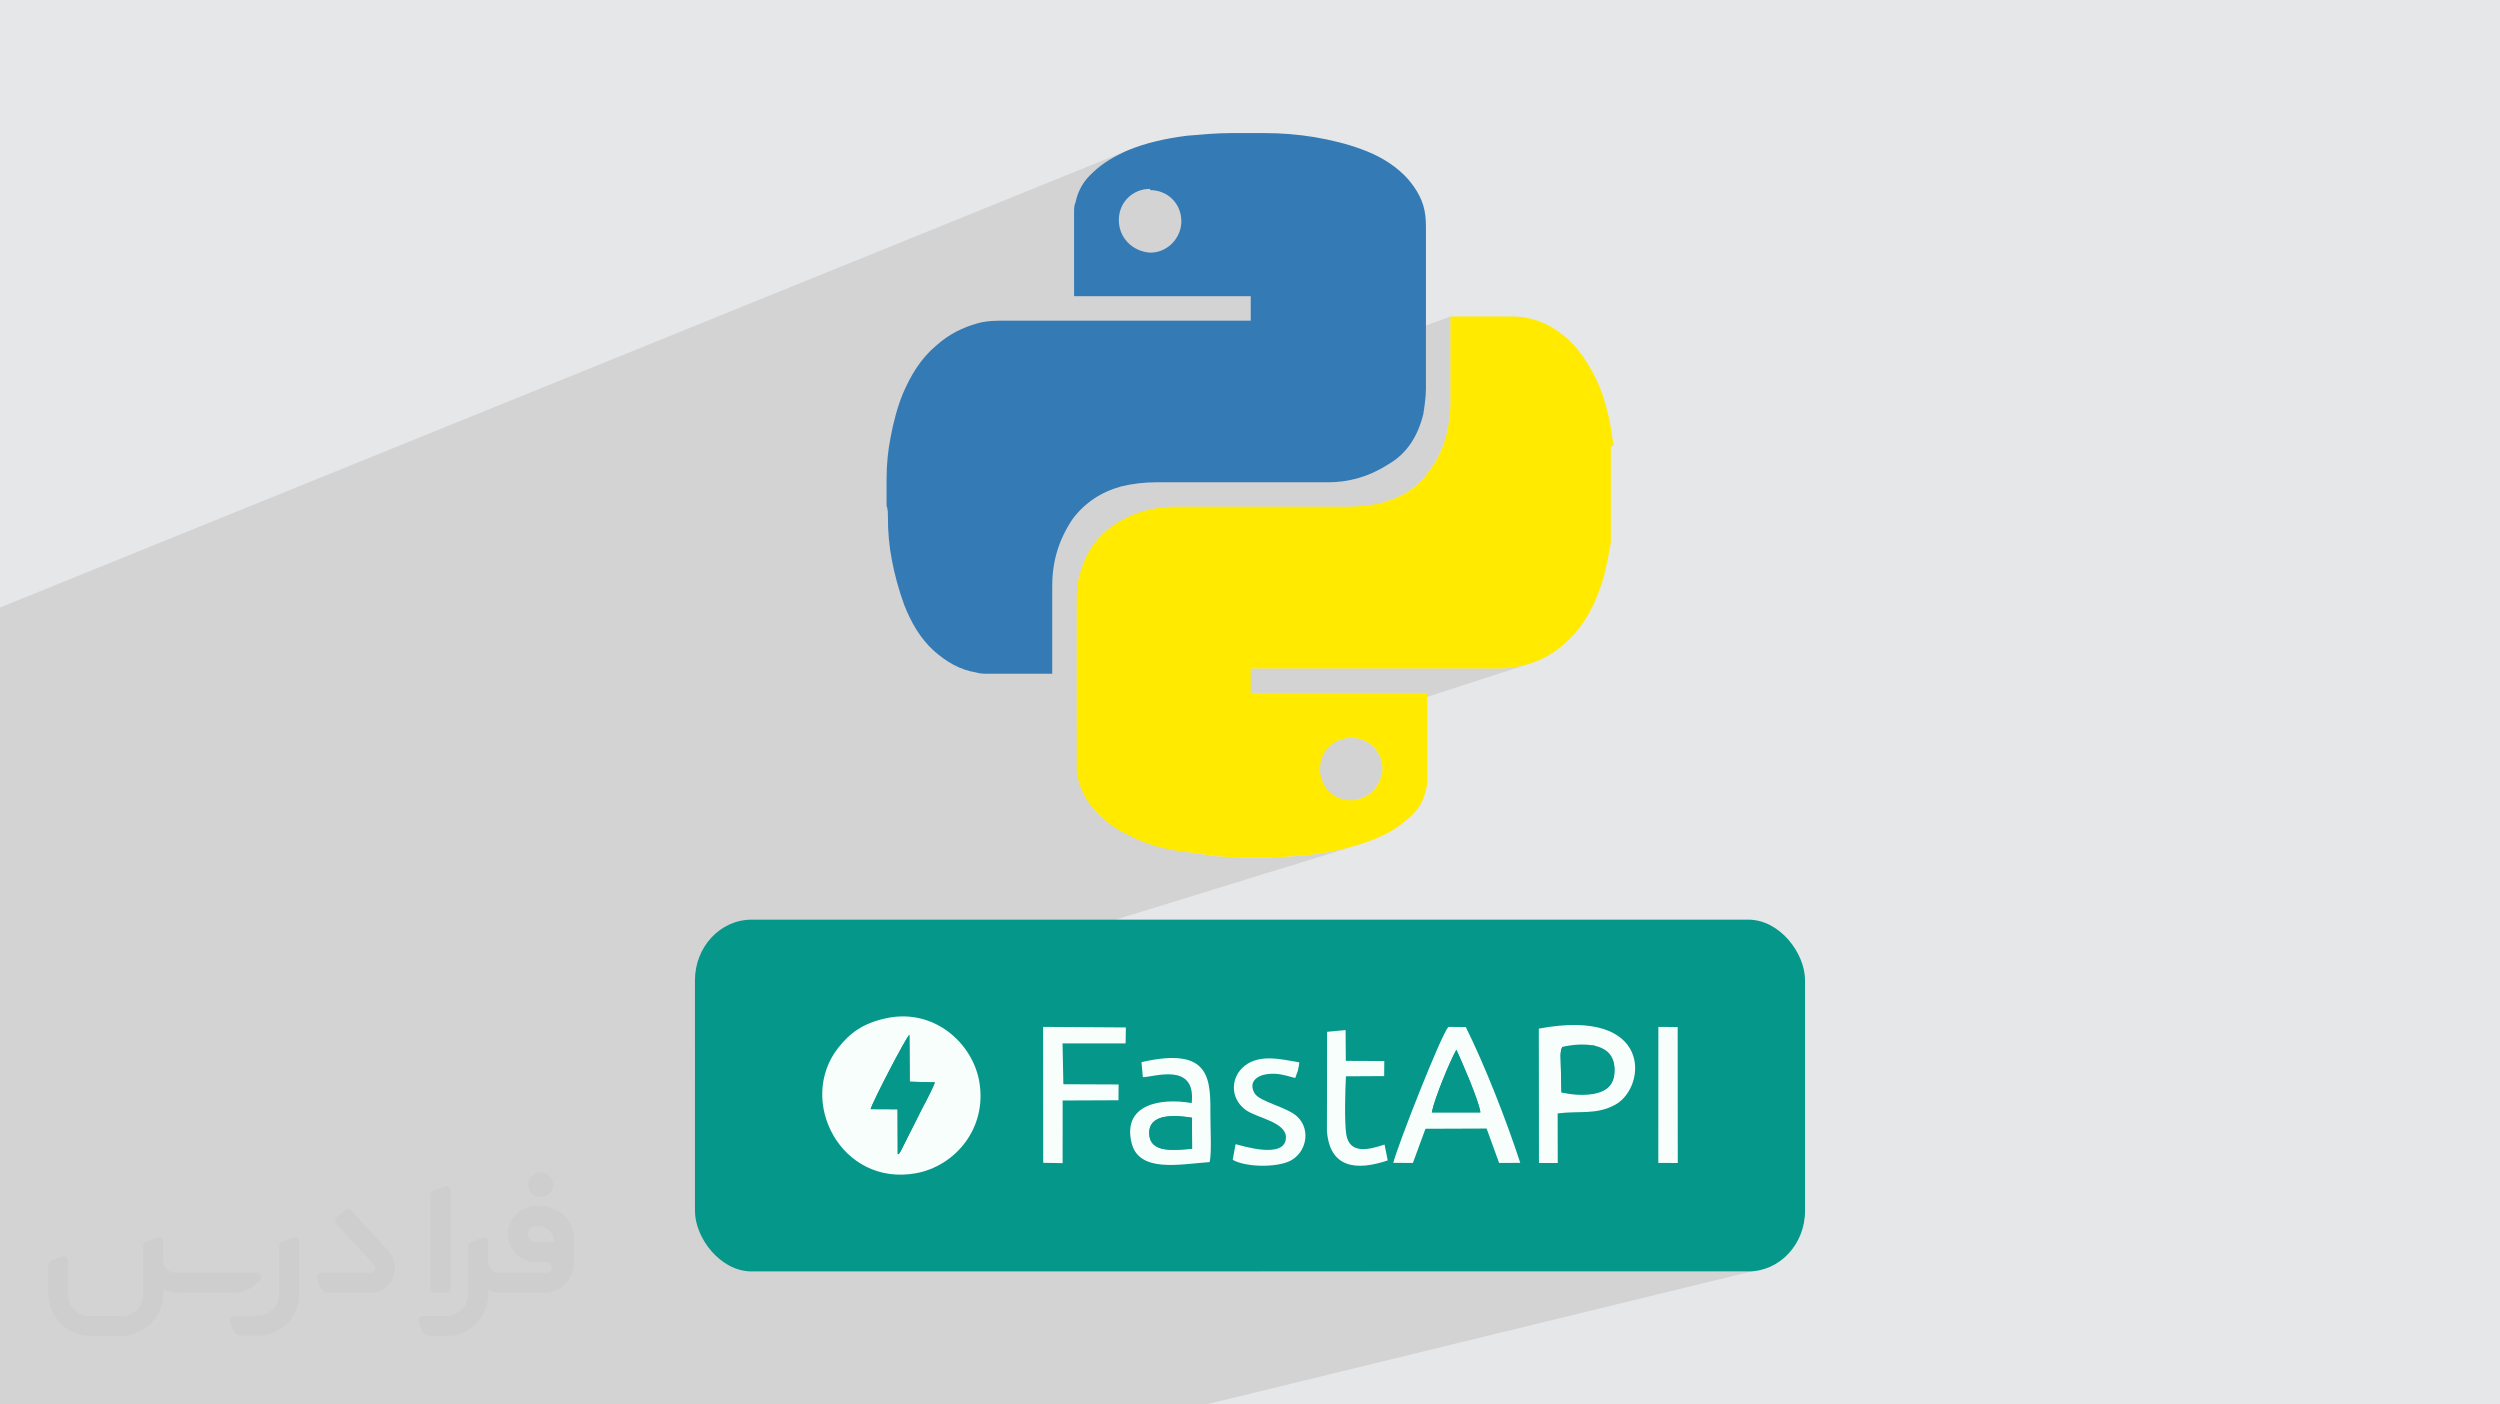 <?xml version="1.0" encoding="UTF-8"?>
<!DOCTYPE svg PUBLIC "-//W3C//DTD SVG 1.0//EN" "http://www.w3.org/TR/2001/REC-SVG-20010904/DTD/svg10.dtd">
<!-- Creator: CorelDRAW -->
<svg xmlns="http://www.w3.org/2000/svg" xml:space="preserve" width="94.192mm" height="52.917mm" version="1.0" style="shape-rendering:geometricPrecision; text-rendering:geometricPrecision; image-rendering:optimizeQuality; fill-rule:evenodd; clip-rule:evenodd"
viewBox="0 0 9404.92 5283.66"
 xmlns:xlink="http://www.w3.org/1999/xlink"
 xmlns:xodm="http://www.corel.com/coreldraw/odm/2003">
 <defs>
  <style type="text/css">
   <![CDATA[
    .fil5 {fill:#05978A}
    .fil6 {fill:#F8FEFC}
    .fil3 {fill:#347AB4;fill-rule:nonzero}
    .fil4 {fill:#FFEA00;fill-rule:nonzero}
    .fil2 {fill:#373435;fill-rule:nonzero;fill-opacity:0.031}
    .fil1 {fill:#2B2A29;fill-opacity:0.102}
    .fil0 {fill:#E6E7E8}
   ]]>
  </style>
 </defs>
 <g id="Layer_x0020_1">
  <polygon class="fil0" points="-0,0 9404.92,0 9404.92,5283.66 -0,5283.66 "/>
  <path class="fil1" d="M4326.84 710.64l-12.33 0.59 -11.91 1.74 -11.44 2.82 -10.91 3.86 -239.67 95.78 0 -8.57 0 -1.57 0 -1.25 0 -1.04 0 -0.94 0 -0.98 0 -1.12 0 -1.38 0 -1.76 0.01 -3.96 0.07 -4.34 0.2 -4.58 0.37 -4.71 0.63 -4.72 0.93 -4.59 1.3 -4.35 1.73 -3.98 2.01 -8.56 2.26 -8.3 2.52 -8.07 2.78 -7.85 3.06 -7.62 3.32 -7.43 3.6 -7.22 3.89 -7.05 4.19 -6.87 4.5 -6.71 4.8 -6.56 5.11 -6.42 5.44 -6.29 5.77 -6.17 6.1 -6.06 6.44 -5.97 6.91 -6.5 7.13 -6.28 7.31 -6.08 7.5 -5.86 7.67 -5.68 7.81 -5.47 7.96 -5.3 8.08 -5.11 8.2 -4.95 8.29 -4.77 8.37 -4.62 8.45 -4.46 8.5 -4.32 8.53 -4.17 8.57 -4.04 8.58 -3.91 13.57 -5.55 -4253 1724.05 0 0.05 0 25.59 0 74.65 0 28.61 0 8.65 0 7.4 0 8.21 0 4.04 0 139.7 0 68.38 0 0.94 0 21.19 0 6.62 0 8.66 0 102.93 0 115.46 0 13.52 0 64.18 0 70.71 0 9.28 0 76.69 0 4.15 0 0.09 0 38.38 0 21.45 0 8.65 0 114.65 0 31.77 0 1.22 0 26.6 0 78.38 0 10.13 0 6.68 0 9.05 0 92.16 0 18.35 0 2.66 0 56.04 0 18.54 0 7.76 0 21.44 0 63.66 0 0.02 0 0.03 0 7.45 0 19.72 0 17.75 0 68.82 0 2.98 0 198.85 0 1.33 0 105.29 0 39.93 0 104 0 10.12 0 6.4 0 4.39 0 7.78 0 38.4 0 5.23 0 78.41 0 50.28 0 51.64 0 14.25 0 1.37 0 3.67 0 24.33 0 58.27 0 34.12 0 25.91 0 91.24 0 1.74 0 77.94 0 105.72 0 72.44 0 8.66 0 22.02 0 15.1 0 11.62 0 2.39 0 73.69 0 1.68 0 46.04 15.54 0 0.47 0 69.64 0 1.25 0 4.4 0 4.05 0 39.39 0 48.98 0 10.73 0 153.86 0 1.79 0 24.14 0 3.98 0 45.05 0 13.71 0 28.11 0 14.57 0 0.5 0 32.1 0 22.89 0 17.89 0 51.43 0 51.68 0 19.14 0 18.19 0 12.4 0 21.63 0 17.64 0 31.72 0 192.94 0 35.21 0 4.91 0 1.06 0 0.74 0 10.76 0 0.04 0 8.51 0 0.01 0 14.44 0 5.43 0 33.75 0 8.7 0 6.11 0 47.48 0 77.34 0 62.59 0 54.7 0 16.73 0 122.1 0 6.07 0 31.01 0 17.51 0 4.75 0 0.02 0 52.6 0 3.64 0 45.93 0 0.1 0 22.76 0 117.4 0 17.12 0 3.24 0 60.74 0 20.69 0 31 0 277.17 0 81.34 0 47.76 0 79.18 0 86.14 0 314.85 0 103.28 0 1131.31 0 403.01 0 97.07 0 272.83 -66.53 -23.47 66.53 23.47 -66.53 235.72 -57.47 -36.09 124 36.09 -124 1563.56 -381.26 -22.58 3.47 -23.23 1.18 -1408.14 0 34.11 -117.21 1123.33 -290.76 -0.36 -511.43 -72.63 -0.49 -144.19 39.74 -8.28 -6.27 -16.03 -9.7 -18.03 -8.58 -20.11 -7.36 -22.23 -6.02 -24.43 -4.58 -26.7 -3.02 -29.03 -1.35 -31.42 0.43 -33.88 2.34 -36.41 4.35 -39 6.47 -240.04 67.06 -0.62 -1.36 -6.87 -14.9 -6.85 -14.63 -6.81 -14.32 -6.77 -14 -6.73 -13.66 -65.73 -0.63 -28.98 8.19 617.69 -2122.46 -21.96 48.56 39.59 -112.21 1.39 -3.92 -2005.63 695.05 0 2.3 0 0.24 0 18.37 0 18.39 0 18.41 0 18.41 0 18.42 0 18.43 0 18.44 0 18.43 0 18.45 0 18.44 0 18.45 0 18.44 0 18.44 0 18.43 0 18.43 0 18.42 0 18.41 0 18.4 0 18.39 0 4.65 654.47 -218.87 0.2 0 0.54 0 0.75 0 0.86 0 0.87 0 0.75 0 0.54 0 0.2 0 28.33 0 28.35 0 28.38 0 28.39 0 28.41 0 28.43 0 28.45 0 28.45 0 28.47 0 28.49 0 28.49 0 28.49 0 28.51 0 28.51 0 28.51 0 28.51 0 28.51 0 28.51 0 28.51 0 28.5 0 28.5 0 28.49 0 28.48 0 28.47 0 28.45 0 28.45 0 28.42 0 28.41 0 28.39 0 28.37 0 28.35 0 28.33 0 9.66 -0.01 9.62 -0.06 9.59 -0.18 9.58 -0.34 9.57 -0.56 9.59 -0.84 9.61 -1.17 5.6 -0.9 322.48 -713.22 -322.48 713.22 4.04 -0.65 13.35 -2.22 13.23 -2.69 13.08 -3.16 12.93 -3.62 12.78 -4.1 -72.62 23.5 -627.33 1387.45 0.43 67.03 205.9 -58.2 746.69 -2116.57 39.59 -112.21 1.39 -3.92 0.72 -0.25 -1.12 3.83 -18.62 63.99 32.7 -72.32 -32.7 72.32 -21.96 48.56 -746.69 2116.57 150.95 -42.67 617.69 -2122.46 18.62 -63.99 1.12 -3.83 12.96 -4.49 -9.97 -5.77 -0.1 0 0 -0.02 -2009.24 696.88 0 -7.13 0 -18.35 0 -18.32 0 -18.31 0 -11.69 1176.62 -411.05 12.83 -4.79 12.53 -5.2 12.22 -5.61 11.89 -6.04 11.55 -6.5 11.2 -6.97 10.84 -7.44 10.46 -7.94 10.06 -8.46 9.68 -8.98 9.25 -9.52 8.83 -10.08 8.38 -10.65 7.93 -11.24 10.14 -13.63 9.34 -13.85 8.55 -14.08 7.81 -14.3 7.08 -14.53 6.38 -14.75 5.73 -14.97 5.09 -15.21 4.48 -15.43 3.9 -15.66 3.36 -15.89 2.86 -16.12 2.36 -16.35 1.9 -16.57 1.48 -16.8 1.07 -17.04 0 -10.07 0 -10.11 0 -10.14 0 -10.16 0 -10.19 0 -10.21 0 -10.23 0 -10.25 0 -10.27 0 -10.28 0 -10.29 0 -10.3 0 -10.31 0 -10.32 0 -10.31 0 -10.32 0 -10.32 0 -10.31 0 -10.31 0 -10.3 0 -10.29 0 -10.27 0 -10.26 0 -10.25 0 -10.22 0 -10.21 0 -10.18 0 -10.15 0 -10.13 0 -10.1 0 -10.06 0 -10.03 0 -1.74 0 -1.37 0 -1.13 0 -1 0 -1.01 0 -1.13 0 -1.38 0 -1.75 -1443.43 532.89 90.18 -289.71 601.83 -227.42 0 -11.62 0 -11.57 0 -11.54 0 -11.5 0 -11.48 0 -11.46 0 -11.45 0 -11.44 -20.62 0 -20.62 0 -20.62 0 -20.62 0 -20.63 0 -20.63 0 -20.64 0 -20.64 0 -20.66 0 -20.65 0 -20.67 0 -20.68 0 -20.68 0 -20.7 0 -20.71 0 -20.73 0 -20.73 0 -20.76 0 -20.76 0 -20.79 0 -20.8 0 -20.82 0 -20.84 0 -20.85 0 -5.55 0 37.83 -121.53 -32.23 12.6 -43.83 108.93 -18.92 0 -20.94 0 -20.97 0 -21 0 -21.02 0 -21.05 0 0 -1.74 0 -1.37 0 -1.11 0 -0.97 0 -0.96 0 -1.04 0 -1.27 0 -1.59 0 -18.3 0 -15.01 167.73 -65.58 -43.83 108.93 2.01 0 20.9 0 15.33 0 37.83 -121.53 132.61 -51.85 10.28 -5.18 9.67 -6.12 9 -7 8.27 -7.79 7.49 -8.51 6.66 -9.17 5.78 -9.73 4.84 -10.22 3.86 -10.65 2.83 -10.99 1.73 -11.27 0.59 -11.46 -0.59 -12.24 -1.73 -11.84 -2.83 -11.36 -3.86 -10.85 -4.84 -10.29 -5.78 -9.67 -6.67 -9 -7.49 -8.27 -8.27 -7.49 -9 -6.67 -9.67 -5.78 -10.28 -4.84 -10.85 -3.86 -11.36 -2.83 -11.83 -1.73 -12.24 -0.59 0 -0.75 0 -3.97zm-223.6 723.01l-90.18 289.71 -110.1 40.65 120.87 -300.35 79.42 -30.01zm-707.6 2273.07l-37.24 119.62 12.23 -1.46 16.05 -1.03 15.82 -0.12 15.57 0.73 15.29 1.58 15.01 2.39 14.72 3.18 14.39 3.91 14.06 4.65 13.72 5.35 13.34 6.01 12.97 6.66 12.57 7.28 12.16 7.87 11.72 8.42 11.28 8.96 10.82 9.46 10.34 9.93 9.86 10.38 9.34 10.8 8.82 11.19 5.08 7.1 290.67 -86.43 311.29 2.06 -0.99 59.93 -235.85 68.91 1.71 84.79 6.62 0.03 287.27 -83.07 47.01 -9.38 40.95 -5.09 35.33 -1.09 30.11 2.63 25.31 6.07 20.93 9.24 16.95 12.13 6.65 7.32 114.07 -32.66 352.04 -767.72 -1587.96 489.48zm-37.24 119.62l37.24 -119.62 -313.33 96.57 -46.93 116.61 270.56 -82.43 15.53 -4.1 16.42 -3.66 16.48 -2.9 4.03 -0.48zm-710.71 110.92l-33.26 98.32 0 12.57 84.85 -25.85 33.33 -111.21 -84.92 26.17zm-33.26 98.32l33.26 -98.32 -33.26 10.25 0 88.07zm118.18 -124.49l-33.33 111.21 336.11 -102.39 46.93 -116.61 -349.71 107.8zm602.47 -2096.68l0 11.45 0 11.45 0 11.45 0 11.45 0 11.44 0 11.44 0 11.43 0 7.22 1.58 5.18 1.31 5.73 0.93 5.73 0.63 5.76 0.38 5.78 0.2 5.81 0.07 5.85 0.01 5.89 0.06 9.64 0.16 9.74 0.14 4.77 562.42 -207.64 120.87 -300.35 -684.83 258.78 -0.03 0.31 -0.9 9.86 -0.79 9.91 -0.67 9.99 -0.55 10.07 -0.43 10.17 -0.3 10.27 -0.19 10.38 -0.06 10.49 0 1.92 0 1.5 0 1.2 0 1.03 0 0.98 0 1.06 0 1.25 0 1.57zm1819.22 2968.64l34.11 -117.21 -203.54 52.68 -22.77 64.53 192.2 0zm-192.2 0l22.77 -64.53 -249.31 64.53 226.55 0zm-425.25 -1567.53l11.44 1.77 11.45 1.54 11.47 1.34 11.49 1.15 11.52 0.98 11.57 0.81 11.62 0.66 11.67 0.54 11.75 0.41 11.82 0.31 11.91 0.22 12 0.15 12.1 0.09 12.22 0.05 12.33 0.02 12.46 0 8.74 0 8.84 -0.01 8.94 -0.02 9.02 -0.05 9.11 -0.08 9.17 -0.12 9.24 -0.16 9.3 -0.22 9.35 -0.28 9.39 -0.34 9.42 -0.43 9.45 -0.51 9.47 -0.6 9.48 -0.7 9.48 -0.81 9.48 -0.93 16.31 -1.03 16.19 -1.28 16.07 -1.53 15.96 -1.8 15.85 -2.04 15.77 -2.29 15.67 -2.55 2.86 -0.51 86.82 -189.33 -601.59 188.81 4.88 0.68 6.99 0.96 7.07 0.98 7.15 0.98 7.24 1 7.35 1.02 7.46 1.03 7.59 1.05 7.73 1.07zm-394.88 -142.99l906 -291.66 11.39 -2.82 11.85 -1.74 12.25 -0.59 12.24 0.59 11.83 1.73 11.37 2.83 10.85 3.86 10.28 4.84 9.67 5.78 9 6.66 8.28 7.49 7.49 8.27 6.67 9 5.78 9.67 4.85 10.28 3.86 10.85 2.82 11.37 1.74 11.83 0.59 12.24 -1.42 12.33 -2.47 11.92 -3.45 11.43 -4.41 10.92 -5.31 10.33 -6.17 9.72 -7 9.03 -7.77 8.31 -8.49 7.51 -9.18 6.69 -9.82 5.79 -10.4 4.86 -10.96 3.86 -38.95 12.22 -86.82 189.33 12.75 -2.28 15.53 -3.04 15.47 -3.28 15.43 -3.51 15.37 -3.76 15.35 -4 15.31 -4.24 15.3 -4.47 -125.05 38.54 -352.04 767.72 360.96 -103.34 69.6 -6.48 0.2 30.08 627.33 -1387.45 -1585.25 513.2 6.69 8.52 7.55 8.93 7.86 8.68 8.16 8.4 7.3 7.04zm1928.04 -1395.93l-12.96 4.49 -0.72 0.25 -2005.63 695.05"/>
  <g id="_1537479965872">
   <path class="fil2" d="M1125.4 4672.59l0 197.03c0,20.41 -3.74,40.82 -11.66,59.56 -7.92,18.74 -19.16,36.25 -33.74,50.4 -14.58,14.58 -31.65,25.82 -50.4,33.74 -18.74,7.92 -39.15,11.66 -59.56,11.66l-60.82 0c-7.08,0 -14.16,-2.08 -19.99,-6.25 -5.83,-4.16 -10.41,-9.58 -12.92,-16.25l-11.24 -29.16c-0.83,-2.5 -1.25,-5.41 -1.25,-8.33 0,-2.92 1.25,-5.42 2.92,-7.92 1.67,-2.5 3.74,-4.16 6.25,-5.41 2.5,-1.25 5.41,-2.09 7.91,-1.67l86.23 0c22.08,0 42.91,-8.75 58.73,-24.57 15.41,-15.42 24.15,-36.65 24.15,-58.73l0 -179.12c0,-3.33 1.26,-6.66 3.33,-9.58 2.09,-2.92 5,-5 7.92,-6.25l40.82 -15.83c2.5,-0.84 5.41,-1.25 8.33,-0.84 2.92,0.42 5.42,1.26 7.5,2.92 2.09,1.67 4.17,3.75 5.42,6.25 1.25,2.92 2.08,5.83 2.08,8.33z"/>
   <path class="fil2" d="M2033.88 4536.8l-15 0c-59.57,0 -109.13,48.73 -108.31,107.88 0.42,27.5 12.08,54.16 31.66,73.32 19.57,19.57 46.23,30.4 74.14,30.4l39.57 0c5.42,0 10.41,2.08 14.17,5.83 3.74,3.74 5.83,8.75 5.83,14.16 0,5.42 -2.09,10.41 -5.83,14.17 -3.75,3.74 -8.75,5.83 -14.17,5.83l-179.11 0c-10.83,0 -20.83,-4.58 -28.33,-12.08 -7.5,-7.5 -11.66,-17.91 -12.08,-28.33l0 -74.98c0,-2.92 -0.83,-5.41 -2.08,-7.92 -1.25,-2.5 -3.33,-4.57 -5.42,-6.24 -2.08,-1.67 -4.99,-2.51 -7.5,-2.92 -2.92,-0.42 -5.41,0 -8.33,0.83l-41.24 15.83c-2.92,1.25 -5.83,3.33 -7.92,6.25 -2.08,2.92 -2.92,6.25 -2.92,9.58l0 179.12c0,22.08 -8.75,43.32 -24.15,58.73 -15.42,15.42 -36.65,24.57 -58.73,24.57l-86.64 0.01c-2.92,0 -5.42,0.83 -7.92,2.08 -2.5,1.25 -4.58,3.33 -6.25,5.42 -1.66,2.5 -2.5,4.99 -2.92,7.5 -0.41,2.92 0,5.41 1.26,8.33l11.24 29.16c2.5,6.67 7.08,12.5 12.91,16.66 5.83,4.16 12.91,6.25 20,5.83l60.81 0c41.24,0 80.81,-16.25 109.97,-45.82 29.16,-29.16 45.81,-68.74 45.81,-109.97l0 -18.32c15.84,7.91 33.33,12.08 50.82,12.08l157.03 0c30.41,0 59.99,-12.08 81.65,-33.74 21.66,-21.67 33.74,-50.82 33.74,-81.65l0 -85.81c0,-33.32 -13.33,-65.39 -36.65,-89.14 -23.74,-23.74 -55.82,-36.65 -89.14,-36.65zm50.39 136.2l-66.64 0c-7.92,0 -15.42,-2.5 -21.25,-7.91 -5.83,-5.42 -9.59,-12.5 -10.41,-20.42 0,-4.16 0.42,-8.75 2.08,-12.91 1.67,-4.16 3.75,-7.91 6.67,-10.82 5.83,-5.42 13.75,-8.76 21.66,-8.76l7.09 0c16.25,0 31.65,6.25 42.9,17.91 11.66,11.25 17.91,26.66 17.91,42.91z"/>
   <path class="fil2" d="M1694.39 4478.9l0 367.39c0,2.08 -0.42,4.57 -1.25,6.66 -0.84,2.09 -2.09,4.16 -3.75,5.83 -1.67,1.67 -3.33,2.92 -5.41,3.74 -2.09,0.84 -4.16,1.26 -6.67,1.26l-40.82 0c-2.08,0 -4.58,-0.42 -6.66,-1.26 -2.09,-0.83 -4.16,-2.08 -5.42,-3.74 -1.66,-1.67 -2.92,-3.74 -3.74,-5.83 -0.83,-2.09 -1.25,-4.58 -1.25,-6.66l0 -351.57c0,-3.32 0.83,-6.66 2.92,-9.58 2.08,-2.92 4.58,-5 7.91,-6.25l40.83 -15.83c2.5,-0.84 5.41,-1.25 8.33,-1.25 2.92,0.41 5.41,1.25 7.5,2.92 2.5,1.66 4.16,3.74 5.41,6.24 1.25,2.09 2.09,5 2.09,7.92z"/>
   <path class="fil2" d="M1391.56 4863.79l-153.7 0c-7.08,0 -14.17,-2.09 -20,-6.25 -5.83,-4.16 -10.41,-9.99 -13.33,-16.66l-11.24 -28.74c-0.83,-2.51 -1.25,-5.42 -0.83,-8.34 0.41,-2.92 1.25,-5.41 2.92,-7.91 1.66,-2.51 3.74,-4.16 6.24,-5.42 2.51,-1.25 5.42,-2.08 7.92,-2.08l184.11 0c3.33,0 6.66,-1.25 9.58,-2.92 2.93,-2.09 5,-4.58 6.67,-7.92 1.25,-3.33 1.67,-6.66 1.25,-9.99 -0.42,-3.33 -2.08,-6.67 -4.16,-9.17l-141.63 -154.12c-2.92,-3.33 -4.58,-7.92 -4.58,-12.5 0,-4.58 2.09,-8.75 5.83,-12.08l29.58 -27.49c3.33,-2.92 7.92,-4.58 12.5,-4.58 4.58,0.42 8.75,2.09 12.08,5.83l140.37 152.87c55.41,59.57 12.5,157.46 -69.56,157.46z"/>
   <path class="fil2" d="M977.53 4817.97l-20 17.07c-20.83,17.91 -47.49,27.91 -74.98,27.91l-211.19 0c-19.57,0 -39.15,-4.16 -57.06,-12.49l0 16.25c0,20.82 -4.16,41.65 -12.08,60.81 -7.91,19.16 -19.57,36.65 -34.57,51.65 -14.58,14.58 -32.07,26.24 -51.65,34.58 -19.16,7.91 -39.99,12.07 -60.82,12.07l-114.55 0.01c-20.83,0 -41.66,-4.17 -60.82,-12.08 -19.16,-7.92 -36.65,-19.58 -51.65,-34.58 -14.58,-14.58 -26.24,-32.07 -34.57,-51.65 -7.92,-19.16 -12.08,-39.98 -12.08,-60.81l0 -107.89c0,-3.33 1.25,-6.66 2.92,-9.58 2.09,-2.92 4.58,-5 7.92,-6.25l40.82 -15.83c2.5,-0.84 5.41,-1.26 8.33,-0.84 2.92,0.42 5.42,1.25 7.5,2.92 2.09,1.67 4.16,3.75 5.42,6.25 1.25,2.5 2.08,5 2.08,7.92l0 128.71c0,20.83 8.34,40.82 22.92,55.41 14.58,14.58 34.57,22.91 55.4,22.91l125.79 0c20.83,0 40.41,-8.34 54.99,-22.92 14.58,-14.58 22.92,-34.57 22.92,-55.4l0 -184.11c0,-3.33 1.25,-6.67 2.92,-9.59 2.08,-2.92 4.57,-4.99 7.91,-6.24l40.82 -15.84c2.51,-0.83 5.42,-1.25 8.34,-0.83 2.92,0.42 5.41,1.25 7.91,2.92 2.51,1.67 4.17,3.74 5.42,6.25 1.25,2.5 2.08,5.41 2.08,7.91l0 70.4c0,11.66 4.58,23.32 12.92,31.65 8.33,8.34 19.57,13.33 31.65,13.33l307.4 0c3.33,0 7.09,0.84 9.59,2.92 2.92,2.09 5,5 6.25,7.92 1.25,3.33 1.25,6.66 0.41,10.41 0,3.74 -2.08,6.66 -4.57,8.75z"/>
   <path class="fil2" d="M2033.88 4503.89c25.82,0 47.07,-21.25 47.07,-47.07 0,-25.83 -21.25,-47.07 -47.07,-47.07 -25.83,0 -47.08,21.24 -47.08,47.07 0,25.82 21.25,47.07 47.08,47.07z"/>
  </g>
  <g id="_1537480008640">
   <g>
    <path class="fil3" d="M3335.07 1905.97c0,-30.48 0,-61.01 0,-91.56 0,-4.72 0,-4.72 0,-10.49 0,-56.3 5.28,-107.34 15.24,-158.4 10.49,-56.28 25.25,-112.61 45.8,-163.63 31.03,-71.52 66.8,-132.56 128.36,-184.09 45.79,-40.51 96.76,-65.77 153.07,-81.56 35.77,-10 71.04,-10 107.36,-10 306.73,0 608.19,0 914.93,0 0,0 5.24,0 5.24,0 0,-31.05 0,-61.56 0,-92.08 -219.92,0 -439.85,0 -664.49,0 0,-5.24 0,-5.24 0,-10.03 0,-97.3 0,-199.91 0,-297.25 0,-4.72 0,-4.72 0,-10.02 0,-9.96 0,-25.23 5.23,-35.26 10.04,-46.3 30.52,-81.55 65.8,-113.14 36.29,-35.26 82.08,-61.01 127.83,-81.56 72.08,-30.49 148.88,-46.27 225.17,-56.27 56.3,-4.73 112.57,-10.01 168.36,-10.01 0,0 5.8,0 5.8,0 35.74,0 71.05,0 107.35,0 0,0 4.7,0 9.98,0 66.84,0 127.85,5.24 188.9,15.27 61.54,10.52 123.1,25.24 178.92,46.26 56.28,20.56 112.59,51.06 158.86,96.81 35.28,35.76 66.32,82.09 76.27,133.13 5.25,25.78 5.25,51.02 5.25,71.57 0,199.41 0,398.77 0,597.68 0,31.05 -5.25,66.82 -10.04,97.34 -20.55,81.56 -61.01,148.35 -133.13,188.9 -71.52,46.27 -148.33,66.78 -225.18,66.78 -214.13,0 -434.58,0 -649.24,0 -40.51,0 -86.81,5.27 -127.79,15.24 -75.78,20.54 -137.89,61.62 -183.68,122.62 -51.54,76.76 -76.8,158.36 -76.8,250.93 0,106.8 0,214.68 0,321.48 0,0 0,5.27 0,10.02 -5.24,0 -5.24,0 -10.02,0 -76.8,0 -153.62,0 -230.42,0 -14.73,0 -30.51,0 -45.25,-4.7 -62.1,-9.98 -113.14,-40.46 -159.45,-81.55 -51.02,-45.77 -86.27,-107.36 -112.07,-173.6 -20.54,-56.85 -35.76,-112.61 -46.3,-168.89 -10.02,-51.06 -14.75,-107.35 -14.75,-158.4 0,-15.77 0,-31.03 -5.26,-46.27l0 0 0 4.7 0 0 0 0.07 0.16 -0.03zm991.77 -1195.33l0 0c-66.8,0 -117.87,51.04 -117.87,117.29 0,66.35 51.07,117.87 117.87,122.59 66.31,0 117.29,-56.3 117.29,-117.85 0,-66.31 -51,-117.31 -117.29,-117.31l0 0 0 -4.72z"/>
    <path class="fil4" d="M6059.93 1670.81c0,123.12 0,245.69 0,368.81 0,9.98 -5.23,19.99 -5.23,30.5 -10.53,56.28 -20.55,107.35 -41.09,158.39 -25.78,71.04 -66.29,137.86 -123.08,188.88 -55.82,51.56 -122.06,82.09 -193.62,92.65 -25.78,4.7 -51.02,4.7 -76.83,4.7 -301.98,0 -608.19,0 -910.21,0 0,0 -4.7,0 -4.7,0 0,30.49 0,61.58 0,92.08 219.39,0 439.8,0 663.96,0 0,4.7 0,4.7 0,10.49 0,107.34 0,209.42 0,316.76 0,9.99 0,20 -4.74,35.76 -10.01,51.04 -35.73,86.3 -76.8,117.84 -46.31,40.54 -102.1,65.76 -163.64,86.3 -81.51,25.76 -163.09,41.54 -250.42,46.31 -50.51,5.25 -101.51,5.25 -147.82,5.25 -66.82,0 -127.83,0 -188.85,-10.02 -41.6,-5.77 -76.86,-10.51 -113.19,-15.81 -66.29,-10.51 -127.81,-30.52 -184.09,-61 -55.82,-26.36 -106.81,-66.83 -142.57,-117.87 -25.78,-35.76 -41.05,-76.84 -46.3,-117.31 0,-15.76 0,-31.04 0,-46.3 0,-194.68 0,-393.5 0,-588.21 0,-35.27 0,-71.52 9.96,-102.07 20.56,-81.55 61.61,-147.87 133.13,-194.14 71.59,-46.32 148.4,-66.82 229.92,-66.82 215.19,0 434.59,0 649.23,0 41.09,0 86.86,-4.72 127.88,-14.73 72.1,-20.55 133.13,-56.29 174.16,-117.86 56.3,-72.1 76.82,-153.66 81.53,-245.16 0,-107.34 0,-220.46 0,-327.29 0,-5.23 0,-5.23 0,-10.49 5.27,0 5.27,0 10.04,0 72.04,0 148.33,0 220.43,0 45.28,0 91.56,10.49 132.62,31.05 61.04,30.5 112.6,81.53 147.84,138.39 56.29,86.28 82.6,178.34 97.35,280.4 0,10.51 5.23,20.52 5.23,36.3l0 0 -9.97 -5.77 0 0 0 0 -0.1 0 0 -0.02zm-981.7 1340.07l0 0c66.8,0 117.83,-51.04 122.55,-117.86 0,-66.31 -51.03,-117.29 -117.32,-117.29 -66.31,0 -117.84,51.02 -117.84,117.29 0,66.82 51.58,117.86 117.84,117.86l-5.23 0z"/>
   </g>
   <g>
    <rect class="fil5" x="2614.43" y="3459.73" width="4176.06" height="1323.32" rx="213.03" ry="228.06"/>
    <g>
     <path class="fil6" d="M3275.19 4172.55c10.36,-33.27 131.15,-265.94 145.89,-279.75l1.3 176.51 94.77 2.64c-17.95,45.25 -47.26,93.97 -67.85,137.63l-60.71 120.67c-11.82,17.56 -1.4,4 -11.34,12.5l-0.55 -169.71 -101.51 -0.49zm62.7 -342.84c-90.01,18.34 -139.91,55.62 -183.93,111.32 -157.83,199.76 10.45,523.57 291.52,472.72 146.56,-26.52 268.7,-167.91 238.7,-343.88 -24.81,-145.42 -169.55,-276.18 -346.29,-240.17z"/>
     <path class="fil6" d="M5386.45 4184.83c9.89,-51.94 68.53,-193.39 92.39,-235.71 20.44,44.28 84.11,190.2 90.38,235.8l-182.77 -0.09zm-145 189.74l73.82 0.43 47.28 -128.61 230.03 -0.86 46.93 129.3 79.7 -0.06c-52.99,-162.37 -133.4,-367.1 -204.89,-510.97l-65.73 -0.63c-28.32,32.46 -188.77,440.82 -207.14,511.39z"/>
     <path class="fil6" d="M6071.8 4002.17c6.99,42.94 -10.07,95 -46.36,98.26 -36.14,-0.08 -111.06,19.53 -151.26,8.82l-3.39 -139.86c0.39,-7.54 0.82,-12.61 2.04,-18.14 3.89,-17.73 -5.72,18.83 2.49,-8.2 0.28,-0.94 1.41,-1.87 1.63,-3.97 0.1,-0.94 33.77,-9.27 73.18,-9.59 51.1,-0.41 111.89,12.62 121.69,72.68zm-211.97 186.5c82.06,-10.84 145.46,6.68 217.54,-33.27 118.01,-65.38 141.74,-366.56 -288.37,-285.78l0.53 505.63 70.64 0 -0.34 -186.59z"/>
     <path class="fil6" d="M4484.65 4321.76c-63.87,4.12 -160.61,19.57 -161.25,-59.32 -0.61,-75.17 100.35,-67.4 160.71,-57.56l0.54 116.88zm-185.3 -269.7c33.66,2.79 201.53,-61.7 183.73,97.7 -116.08,-20.56 -260.18,4.12 -226.55,148.19 27,115.68 181.17,81.68 293.87,73.83 8.29,-28.41 3.19,-131.27 3.19,-167.93 0.01,-137.51 8.22,-269.93 -259.34,-208.06l5.1 56.26z"/>
     <polygon class="fil6" points="3924.57,4374.45 3997.51,4375.66 3997.69,4140 4207.66,4139.13 4208.19,4079.7 4000.36,4078.83 3997.28,3925.26 4234.51,3925.14 4235.5,3865.21 3924.21,3863.15 "/>
     <path class="fil6" d="M4648.24 4304.23l-10.87 59.19c51.51,28.31 162.26,28.74 213.35,5.03 62.69,-29.09 82.87,-116.51 30.06,-167.38 -38.26,-36.84 -143.2,-55.79 -161.64,-89.14 -22.87,-41.39 9.51,-65.2 44.5,-70.6 43.48,-6.71 72.61,5.09 108.98,14.04l10.05 -27.69c2.44,-11.08 4.05,-19.92 5.51,-31.02 -68.11,-11.98 -148.52,-31.98 -205.21,12.45 -54.77,42.93 -56.42,123.46 3.98,166.94 40.82,29.4 150.76,44.87 150.68,102.49 -0.11,84.65 -165.74,31.46 -189.4,25.68z"/>
     <path class="fil6" d="M4992.52 3881.61l-0.63 373.82c11.07,139.83 112.05,149.53 228.71,110.06l-11.99 -59.76c-56.95,19.02 -131.55,38.87 -143.98,-38.32 -7.34,-45.61 -4.02,-168.52 -1.27,-218.39l143.82 -0.75 0.47 -56.71 -144.78 -0.59 -0.75 -115.84 -69.6 6.48z"/>
     <polygon class="fil6" points="6238.5,4374.94 6311.72,4375.08 6311.37,3863.65 6238.73,3863.16 "/>
     <path class="fil5" d="M3275.19 4172.55l101.51 0.49 0.55 169.71c9.94,-8.5 -0.48,5.06 11.34,-12.5l60.71 -120.67c20.59,-43.66 49.89,-92.38 67.85,-137.63l-94.77 -2.64 -1.3 -176.51c-14.74,13.81 -135.52,246.48 -145.89,279.75z"/>
     <path class="fil5" d="M6071.8 4002.17c-4.58,-28.09 -54.14,-15.35 -79.01,-25.4 -8.41,-3.39 12.15,-45.54 3.04,-44.14 -26.83,6.87 -68.04,11.55 -92.79,14.58 -7.46,0.92 -25.64,-12.42 -26.1,-8.13 -0.23,2.11 -1.35,3.05 -1.63,3.98 -8.21,27.02 1.4,-9.56 -2.49,8.19 -1.22,5.53 -1.65,10.6 -2.04,18.14l3.39 139.85c43.37,11.57 112.76,15.89 156.02,-4.9 34.73,-16.67 49.99,-50.58 41.6,-102.17z"/>
     <path class="fil5" d="M5386.45 4184.83l182.77 0.09c-6.27,-45.6 -69.94,-191.52 -90.38,-235.8 -23.86,42.33 -82.51,183.77 -92.39,235.71z"/>
     <path class="fil5" d="M4484.65 4321.76l-0.54 -116.88c-60.36,-9.84 -161.32,-17.6 -160.71,57.56 0.64,78.89 97.37,63.44 161.25,59.32z"/>
    </g>
   </g>
  </g>
 </g>
</svg>
